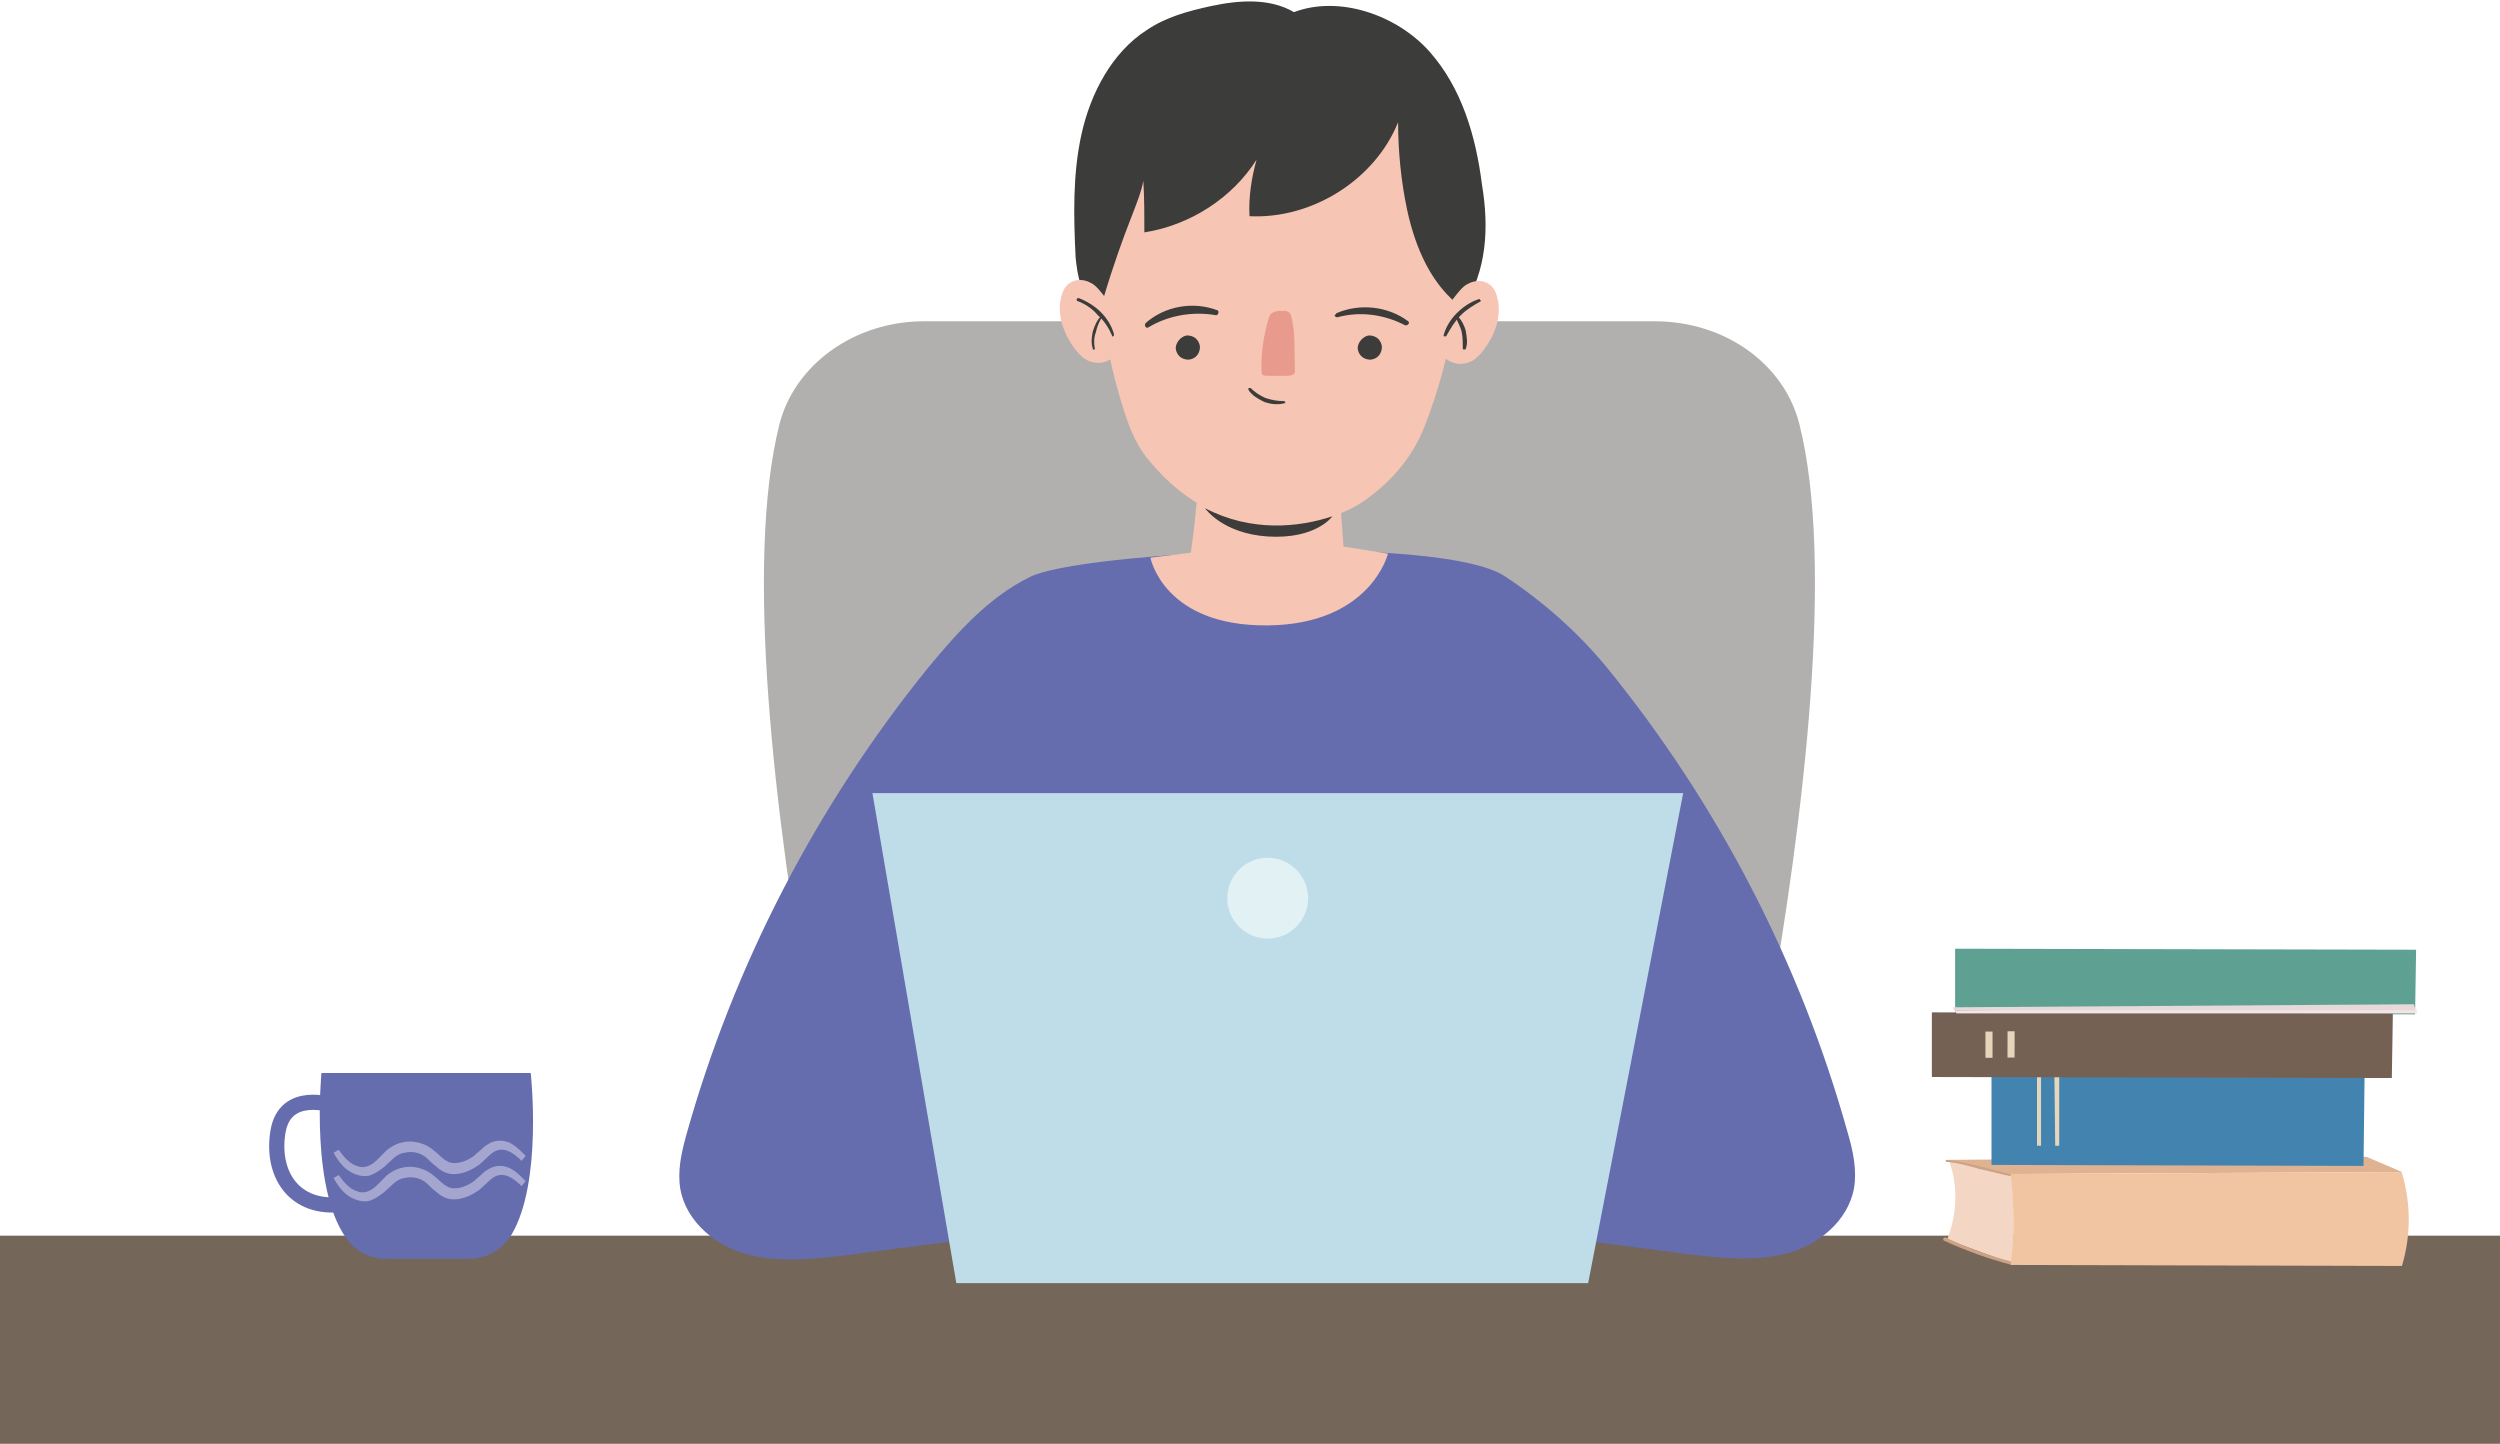 <svg width="329" height="190" viewBox="0 0 329 190" fill="none" xmlns="http://www.w3.org/2000/svg">
<path d="M118.137 187.74C118.137 187.74 93.392 92.54 102.571 55.843C104.567 47.999 112.416 42.281 121.596 42.281H217.781C226.961 42.281 234.81 47.866 236.805 55.843C245.985 92.407 221.24 187.74 221.24 187.74H118.137Z" fill="#B1B0AF"/>
<path d="M329 162.61H0V190H329V162.61Z" fill="#746658"/>
<path d="M46.031 163.541C40.709 157.292 42.306 141.204 42.306 141.204H69.844C69.844 141.204 71.441 155.563 67.317 162.477C66.119 164.472 63.991 165.668 61.729 165.668H50.687C48.958 165.668 47.228 164.871 46.031 163.541Z" fill="#656DAE"/>
<path d="M43.769 145.458C43.769 145.458 37.516 143.331 36.585 148.915C35.654 154.5 38.714 159.286 45.099 158.488" stroke="#656DAE" stroke-width="2" stroke-miterlimit="10"/>
<path d="M68.647 152.771C67.849 151.973 66.784 151.176 65.853 151.309C64.922 151.309 64.124 152.372 63.193 153.17C62.128 153.968 60.798 154.633 59.334 154.5C58.536 154.367 57.871 153.968 57.472 153.569C56.94 153.17 56.541 152.771 56.142 152.372C55.343 151.707 54.279 151.442 53.215 151.707C52.15 151.84 51.485 152.771 50.554 153.569C50.022 153.968 49.49 154.367 48.825 154.633C48.159 154.899 47.361 154.766 46.696 154.5C45.365 153.968 44.567 152.904 43.902 151.707L44.567 151.309C45.233 152.239 46.031 153.17 46.962 153.436C47.893 153.835 48.825 153.436 49.623 152.638C50.022 152.239 50.421 151.84 50.953 151.309C51.485 150.91 52.15 150.511 52.816 150.378C54.146 149.979 55.742 150.378 56.807 151.176C57.871 151.973 58.536 152.904 59.468 153.037C60.399 153.17 61.463 152.771 62.394 152.106C62.793 151.707 63.325 151.309 63.725 150.91C64.257 150.511 64.922 150.112 65.72 150.112C66.518 150.112 67.184 150.378 67.716 150.777C68.248 151.176 68.647 151.575 69.179 152.106L68.647 152.771Z" fill="#A4A6CF"/>
<path d="M68.647 156.095C67.849 155.297 66.784 154.5 65.853 154.633C64.922 154.633 64.124 155.696 63.193 156.494C62.128 157.292 60.798 157.957 59.334 157.824C58.536 157.691 57.871 157.292 57.472 156.893C56.94 156.494 56.541 156.095 56.142 155.696C55.343 155.031 54.279 154.766 53.215 155.031C52.15 155.164 51.485 156.095 50.554 156.893C50.022 157.292 49.49 157.691 48.825 157.957C48.159 158.223 47.361 158.09 46.696 157.824C45.365 157.292 44.567 156.228 43.902 155.031L44.567 154.633C45.233 155.563 46.031 156.494 46.962 156.76C47.893 157.159 48.825 156.76 49.623 155.962C50.022 155.563 50.421 155.164 50.953 154.633C51.485 154.234 52.15 153.835 52.816 153.702C54.146 153.303 55.742 153.702 56.807 154.5C57.871 155.297 58.536 156.228 59.468 156.361C60.399 156.494 61.463 156.095 62.394 155.43C62.793 155.031 63.325 154.633 63.725 154.234C64.257 153.835 64.922 153.436 65.72 153.436C66.518 153.436 67.184 153.702 67.716 154.101C68.248 154.5 68.647 154.899 69.179 155.43L68.647 156.095Z" fill="#A4A6CF"/>
<path d="M120.531 140.406C119.733 141.204 119.068 141.735 118.27 142.267C117.471 142.799 116.673 143.331 115.742 143.597C116.008 142.533 116.806 141.735 117.605 141.204C118.403 140.672 119.467 140.273 120.531 140.406Z" fill="#3C3C3B"/>
<path d="M134.101 110.623C134.899 112.218 135.431 113.814 135.831 115.409C136.23 117.005 136.496 118.733 136.363 120.462C135.431 118.866 135.032 117.271 134.633 115.675C134.367 113.947 134.101 112.351 134.101 110.623Z" fill="#3C3C3B"/>
<path d="M201.551 110.357C201.551 112.218 201.152 113.947 200.753 115.675C200.22 117.404 199.688 119.132 198.757 120.728C198.757 118.866 199.156 117.138 199.555 115.409C200.087 113.681 200.619 111.952 201.551 110.357Z" fill="#3C3C3B"/>
<path d="M214.854 142.001C215.919 141.868 216.983 142.267 217.781 142.799C218.579 143.331 219.378 144.129 219.644 145.192C218.579 144.794 217.914 144.262 217.116 143.863C216.318 143.331 215.52 142.799 214.854 142.001Z" fill="#3C3C3B"/>
<path d="M265.142 153.968L256.495 152.638L256.761 153.569C257.692 156.627 257.426 160.217 256.229 163.142L256.628 163.275L264.876 166.333L265.142 153.968Z" fill="#F3D7C4"/>
<path d="M316.095 154.234L264.61 154.5L256.229 152.638L311.439 152.239L316.095 154.234Z" fill="#DFB291"/>
<path d="M256.229 152.904C257.692 153.037 259.156 153.436 260.486 153.835C261.816 154.101 263.147 154.5 264.477 154.766C264.743 154.766 264.743 154.5 264.61 154.5C263.147 154.101 261.683 153.835 260.353 153.436C259.023 153.17 257.692 152.771 256.229 152.638C255.963 152.638 255.963 152.904 256.229 152.904Z" fill="#CCA184"/>
<path d="M264.876 166.067C261.816 165.269 258.89 164.206 256.096 162.876C255.83 162.743 255.564 163.142 255.83 163.275C258.757 164.605 261.683 165.668 264.743 166.466C265.009 166.599 265.142 166.067 264.876 166.067Z" fill="#CCA184"/>
<path d="M316.095 166.599L264.61 166.466L264.876 163.807C265.009 161.679 265.009 159.419 264.876 157.292L264.61 154.5L316.095 154.234V154.367C317.293 158.355 317.293 162.61 316.095 166.599Z" fill="#F2C5A2"/>
<path d="M311.04 153.436L262.216 153.303C262.082 153.303 262.082 153.303 262.082 153.17V141.735C262.082 141.603 262.082 141.603 262.216 141.603L311.04 141.735C311.173 141.735 311.173 141.735 311.173 141.868L311.04 153.436C311.173 153.436 311.173 153.436 311.04 153.436Z" fill="#4284AF"/>
<path d="M317.825 133.492L257.426 133.359C257.293 133.359 257.293 133.359 257.293 133.226V124.983C257.293 124.85 257.293 124.85 257.426 124.85L317.825 124.983C317.958 124.983 317.958 124.983 317.958 125.115L317.825 133.492C317.958 133.492 317.958 133.492 317.825 133.492Z" fill="#5EA192"/>
<path d="M270.464 150.777H270.996V139.076H270.331L270.464 150.777Z" fill="#E5D6BB"/>
<path d="M268.069 150.777H268.601V139.076H268.069V150.777Z" fill="#E5D6BB"/>
<path d="M314.765 141.868L254.366 141.735C254.233 141.735 254.233 141.735 254.233 141.603V133.359C254.233 133.226 254.233 133.226 254.366 133.226L314.765 133.359C314.898 133.359 314.898 133.359 314.898 133.492L314.765 141.868C314.898 141.735 314.765 141.868 314.765 141.868Z" fill="#756153"/>
<path d="M262.216 139.209H261.284V135.752H262.216V139.209Z" fill="#E5D6BB"/>
<path d="M264.194 135.713L264.186 139.17L265.117 139.172L265.126 135.715L264.194 135.713Z" fill="#E5D6BB"/>
<path d="M318.091 133.359H257.559C257.426 133.359 257.293 133.226 257.293 132.96L317.958 132.561L318.091 133.359Z" fill="#F3E4E5"/>
<path d="M317.825 132.96H257.293C257.16 132.96 257.027 132.827 257.027 132.561L317.692 132.162L317.825 132.96Z" fill="#E7D9D9"/>
<path d="M138.358 161.679C129.445 162.876 120.664 163.94 111.751 165.136C107.361 165.668 102.837 166.2 98.58 165.136C94.323 164.073 90.332 160.882 89.534 156.494C89.135 154.101 89.667 151.707 90.332 149.314C96.585 126.977 107.494 105.969 122.128 87.887C125.986 83.233 130.11 78.579 135.564 75.92C142.083 72.596 189.178 70.203 197.959 75.787C203.014 79.111 207.537 83.1 211.395 87.754C226.03 105.703 236.939 126.711 243.191 149.181C243.856 151.442 244.389 153.968 243.989 156.361C243.191 160.749 239.2 163.94 234.943 165.004C230.686 166.067 226.163 165.535 221.772 165.004C212.859 163.807 204.078 162.743 195.165 161.547" fill="#656DAE"/>
<path d="M158.58 55.178C157.782 61.694 157.516 67.278 156.717 72.729L151.396 73.394C151.396 73.394 153.125 82.435 166.828 82.302C180.398 82.169 182.66 72.862 182.66 72.862L176.806 71.931L175.609 55.311L158.58 55.178Z" fill="#F7C5B4"/>
<path d="M144.611 18.747C142.882 28.719 144.877 43.611 147.139 51.456C148.07 54.647 149.001 57.971 151.13 60.497C161.507 73.261 175.076 69.006 179.467 65.948C182.926 63.555 185.719 60.364 187.316 56.508C191.307 46.536 192.903 35.633 191.839 24.997C191.839 24.997 190.908 0.798 165.764 2.925C165.631 2.925 147.405 2.127 144.611 18.747Z" fill="#F7C5B4"/>
<path d="M158.58 66.879C164.7 70.07 170.952 69.405 175.342 67.943C175.342 67.943 173.214 71.001 166.828 70.602C160.841 70.203 158.58 66.879 158.58 66.879Z" fill="#3C3C3B"/>
<path d="M154.722 45.871C154.855 46.802 155.52 47.334 156.451 47.334C157.383 47.201 157.915 46.536 157.915 45.605C157.782 44.675 157.116 44.143 156.185 44.143C155.387 44.276 154.722 45.074 154.722 45.871Z" fill="#3C3C3B"/>
<path d="M178.668 45.871C178.801 46.802 179.467 47.334 180.398 47.334C181.329 47.201 181.861 46.536 181.861 45.605C181.728 44.675 181.063 44.143 180.132 44.143C179.334 44.276 178.668 45.074 178.668 45.871Z" fill="#3C3C3B"/>
<path d="M160.043 41.484C156.983 40.952 153.791 41.484 151.13 43.079C150.997 43.212 150.731 43.079 150.731 42.946C150.598 42.813 150.731 42.68 150.731 42.547C153.258 40.287 156.983 39.622 160.176 40.819C160.309 40.819 160.442 41.085 160.309 41.218C160.309 41.351 160.176 41.484 160.043 41.484Z" fill="#3C3C3B"/>
<path d="M175.875 41.218C178.934 39.888 182.66 40.287 185.32 42.281C185.453 42.414 185.453 42.547 185.32 42.68C185.187 42.813 185.054 42.813 184.921 42.813C182.127 41.351 178.935 40.952 176.008 41.749C175.875 41.749 175.742 41.749 175.609 41.484C175.742 41.484 175.742 41.351 175.875 41.218Z" fill="#3C3C3B"/>
<path d="M169.888 41.484C170.553 43.877 170.287 46.27 170.42 48.796C170.42 48.929 170.42 49.062 170.287 49.195C170.021 49.461 169.622 49.461 169.09 49.461C168.425 49.461 167.759 49.461 167.094 49.461C166.695 49.461 166.296 49.461 166.163 49.328C166.03 49.195 166.03 49.062 166.03 48.929C165.897 46.536 166.296 44.143 166.961 41.882C167.094 41.617 167.094 41.351 167.36 41.218C167.759 40.952 168.425 40.819 168.957 40.952C168.957 40.819 169.755 40.952 169.888 41.484Z" fill="#E89B8D"/>
<path d="M169.09 53.051C168.159 53.317 167.227 53.184 166.429 52.918C165.631 52.519 164.833 52.12 164.3 51.323C164.3 51.19 164.3 51.19 164.3 51.057C164.433 51.057 164.433 51.057 164.567 51.057C165.099 51.589 165.897 52.12 166.562 52.386C167.36 52.652 168.159 52.785 168.957 52.785C169.09 52.785 169.09 52.785 169.09 52.918C169.223 53.051 169.223 53.051 169.09 53.051Z" fill="#3C3C3B"/>
<path d="M192.504 40.553C188.38 37.628 186.252 32.575 185.187 27.656C184.389 23.933 183.99 19.944 183.99 16.088C180.93 23.667 172.682 28.852 164.433 28.453C164.3 25.927 164.7 23.401 165.365 21.008C162.172 26.06 156.584 29.65 150.598 30.581C150.598 28.32 150.598 26.06 150.465 23.8C149.932 26.725 148.07 29.65 145.143 39.489C143.946 39.622 142.615 38.425 142.216 37.362C141.817 36.298 141.684 35.102 141.551 33.905C141.285 28.453 141.152 22.869 142.349 17.551C143.547 12.232 146.34 6.914 150.864 3.989C153.391 2.26 156.318 1.463 159.378 0.798C163.103 1.08033e-05 167.094 -0.266 170.287 1.596C176.274 -0.665 183.857 1.994 188.114 6.781C192.371 11.568 194.234 17.95 195.032 24.332C195.963 29.916 195.697 35.633 192.504 40.553Z" fill="#3C3C3B"/>
<path d="M189.843 46.802C190.642 47.733 191.972 48.132 193.169 47.733C194.101 47.467 194.766 46.669 195.298 46.004C196.761 44.01 197.693 41.484 197.028 39.09C196.894 38.558 196.628 37.894 196.096 37.495C195.298 36.83 194.101 36.83 193.169 37.362C192.504 37.628 191.706 38.691 190.908 39.755" fill="#F7C5B4"/>
<path d="M194.899 39.622C193.968 40.154 193.036 40.686 192.238 41.484C191.44 42.281 190.908 43.212 190.376 44.143C190.376 44.276 190.243 44.276 190.11 44.276C189.977 44.276 189.977 44.143 189.977 44.143C190.243 43.079 190.908 42.015 191.706 41.218C192.504 40.42 193.436 39.755 194.633 39.356C194.766 39.356 194.766 39.356 194.766 39.489C194.899 39.489 194.899 39.622 194.899 39.622Z" fill="#3C3C3B"/>
<path d="M191.839 41.617C192.371 42.148 192.77 42.946 192.903 43.611C193.036 44.409 193.169 45.206 192.903 45.871C192.903 46.004 192.77 46.004 192.637 46.004C192.504 46.004 192.504 45.871 192.504 45.871C192.504 45.206 192.504 44.409 192.371 43.744C192.238 43.079 191.839 42.414 191.573 41.749C191.573 41.617 191.573 41.617 191.573 41.484C191.706 41.617 191.839 41.617 191.839 41.617Z" fill="#3C3C3B"/>
<path d="M146.873 46.669C146.074 47.6 144.744 47.999 143.547 47.6C142.615 47.334 141.95 46.536 141.418 45.871C139.955 43.877 139.023 41.351 139.689 38.957C139.822 38.425 140.088 37.761 140.62 37.362C141.418 36.697 142.615 36.697 143.547 37.229C144.212 37.495 145.01 38.558 145.808 39.622" fill="#F7C5B4"/>
<path d="M141.95 39.223C143.015 39.622 144.079 40.287 144.877 41.085C145.675 41.882 146.34 42.946 146.607 44.01C146.607 44.143 146.607 44.143 146.474 44.276C146.34 44.276 146.34 44.276 146.34 44.143C145.941 43.212 145.276 42.148 144.478 41.484C143.813 40.686 142.882 40.021 141.817 39.622C141.684 39.622 141.684 39.489 141.684 39.356C141.817 39.223 141.817 39.223 141.95 39.223Z" fill="#3C3C3B"/>
<path d="M145.01 41.749C144.611 42.414 144.345 43.079 144.212 43.744C143.946 44.409 143.946 45.206 144.079 45.871C144.079 46.004 144.079 46.004 143.946 46.004C143.813 46.004 143.813 46.004 143.813 45.871C143.547 45.074 143.68 44.276 143.813 43.611C144.079 42.813 144.345 42.148 144.877 41.617C144.877 41.617 145.01 41.617 145.143 41.617C145.01 41.617 145.01 41.617 145.01 41.749Z" fill="#3C3C3B"/>
<path d="M209.001 168.859H125.853L114.811 104.374H221.506L209.001 168.859Z" fill="#BFDDE9"/>
<path d="M166.828 123.52C169.767 123.52 172.15 121.139 172.15 118.202C172.15 115.264 169.767 112.883 166.828 112.883C163.889 112.883 161.507 115.264 161.507 118.202C161.507 121.139 163.889 123.52 166.828 123.52Z" fill="#E1F1F4"/>
</svg>
